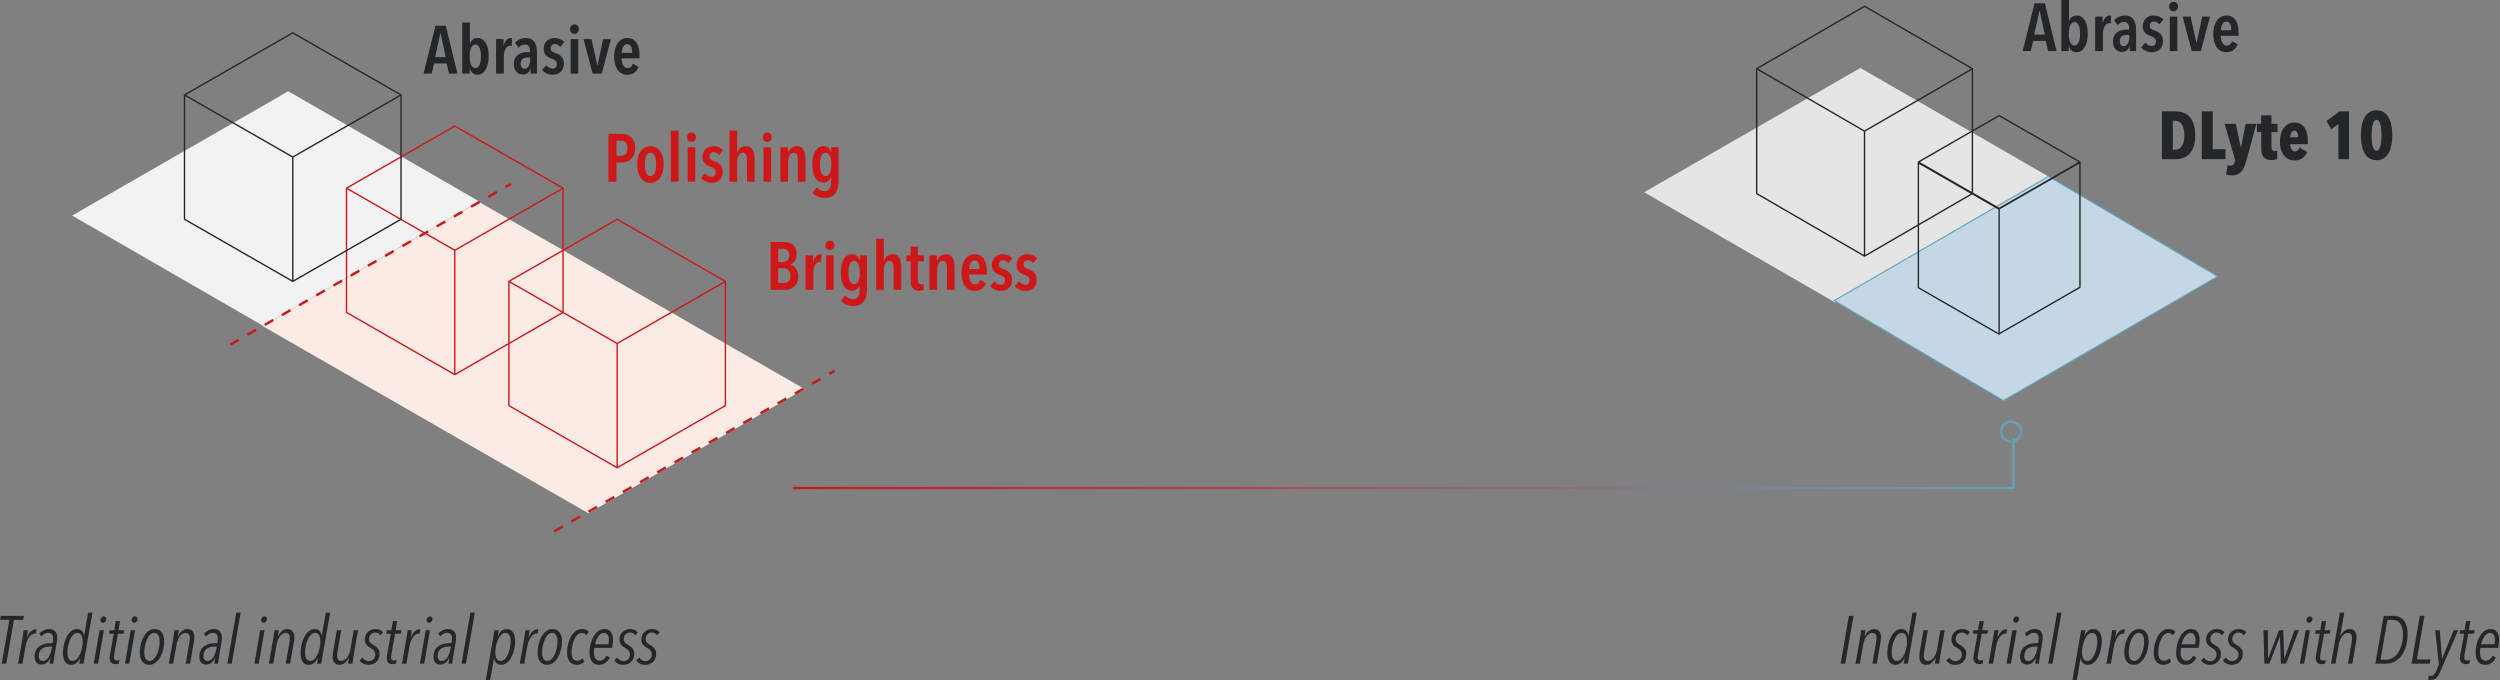 <?xml version="1.0" encoding="UTF-8"?>
<svg xmlns="http://www.w3.org/2000/svg" width="555" height="151" viewBox="0 0 555 151" fill="none">
  <rect x="0" y="0" width="555" height="151" fill="#808080" stroke="none"/>
  <path d="M5.3 136.72L5.15 137.605H3.095L1.4 147.34H0.38L2.09 137.605H0.035L0.185 136.72H5.3Z" fill="#24272A"></path>
  <path d="M8.132 139.705L7.922 140.695C7.862 140.68 7.772 140.665 7.682 140.665C6.677 140.665 5.897 142.15 5.657 143.545L4.997 147.34H4.007L4.982 141.79C5.042 141.43 5.237 140.215 5.267 139.9H6.212C6.182 140.215 6.002 141.19 5.942 141.55H5.987C6.467 140.275 7.232 139.69 7.967 139.69C8.027 139.69 8.087 139.69 8.132 139.705Z" fill="#24272A"></path>
  <path d="M12.704 141.595C12.704 141.925 12.659 142.255 12.584 142.66L12.059 145.75C11.984 146.17 11.864 147.025 11.849 147.34H11.024C11.039 147.01 11.144 146.32 11.219 145.945H11.189C10.829 146.89 10.169 147.535 9.179 147.535C8.294 147.535 7.679 146.92 7.679 145.81C7.679 143.5 9.539 142.795 11.114 142.795H11.669C11.774 142.195 11.804 141.94 11.804 141.76C11.804 140.89 11.399 140.485 10.709 140.485C10.139 140.485 9.584 140.815 9.179 141.28L8.729 140.68C9.254 140.05 10.109 139.645 10.859 139.645C12.119 139.645 12.704 140.38 12.704 141.595ZM11.564 143.545H11.009C9.824 143.545 8.594 144.025 8.594 145.675C8.594 146.38 8.984 146.74 9.494 146.74C10.649 146.74 11.234 145.24 11.459 144.085L11.564 143.545Z" fill="#24272A"></path>
  <path d="M20.525 136L18.545 147.34H17.6L17.84 145.975H17.825C17.42 146.89 16.775 147.595 15.755 147.595C14.54 147.595 13.97 146.53 13.97 144.955C13.97 142.54 15.14 139.645 17.105 139.645C18.035 139.645 18.56 140.275 18.635 141.175H18.665L19.565 136H20.525ZM18.365 142.42C18.365 141.28 18.005 140.5 17.21 140.5C15.755 140.5 14.96 143.11 14.96 144.88C14.96 145.975 15.32 146.725 16.115 146.725C17.51 146.725 18.365 144.175 18.365 142.42Z" fill="#24272A"></path>
  <path d="M23.059 139.9L21.769 147.34H20.809L22.099 139.9H23.059ZM23.599 137.44C23.599 137.89 23.284 138.25 22.864 138.25C22.504 138.25 22.294 137.98 22.294 137.65C22.294 137.245 22.594 136.84 23.014 136.84C23.389 136.84 23.599 137.08 23.599 137.44Z" fill="#24272A"></path>
  <path d="M27.587 139.9L27.452 140.695H26.177L25.352 145.33C25.322 145.54 25.292 145.81 25.292 145.96C25.292 146.455 25.487 146.62 25.922 146.62C26.102 146.62 26.342 146.56 26.507 146.485L26.432 147.28C26.177 147.4 25.922 147.445 25.652 147.445C24.692 147.445 24.332 146.845 24.332 146.125C24.332 145.975 24.347 145.75 24.392 145.495L25.247 140.695H24.227L24.347 139.9H25.352L25.697 137.86H26.642L26.312 139.9H27.587Z" fill="#24272A"></path>
  <path d="M29.988 139.9L28.698 147.34H27.738L29.028 139.9H29.988ZM30.528 137.44C30.528 137.89 30.213 138.25 29.793 138.25C29.433 138.25 29.223 137.98 29.223 137.65C29.223 137.245 29.523 136.84 29.943 136.84C30.318 136.84 30.528 137.08 30.528 137.44Z" fill="#24272A"></path>
  <path d="M36.45 142.39C36.45 144.895 35.145 147.595 33.136 147.595C31.816 147.595 31.035 146.515 31.035 144.865C31.035 142.33 32.31 139.645 34.336 139.645C35.685 139.645 36.45 140.74 36.45 142.39ZM35.446 142.42C35.446 141.28 35.086 140.5 34.245 140.5C32.836 140.5 32.026 143.095 32.026 144.865C32.026 145.975 32.386 146.725 33.211 146.725C34.636 146.725 35.446 144.19 35.446 142.42Z" fill="#24272A"></path>
  <path d="M43.149 141.46C43.149 141.745 43.089 142.165 43.029 142.54L42.204 147.34H41.229L42.054 142.54C42.099 142.255 42.144 141.955 42.144 141.67C42.144 141.055 41.934 140.515 41.214 140.515C40.224 140.515 39.444 141.7 39.204 143.05L38.454 147.34H37.479L38.454 141.79C38.514 141.43 38.679 140.23 38.724 139.9H39.684C39.654 140.215 39.549 140.83 39.474 141.31H39.504C39.879 140.44 40.629 139.645 41.589 139.645C42.744 139.645 43.149 140.56 43.149 141.46Z" fill="#24272A"></path>
  <path d="M49.267 141.595C49.267 141.925 49.222 142.255 49.147 142.66L48.622 145.75C48.547 146.17 48.427 147.025 48.412 147.34H47.587C47.602 147.01 47.707 146.32 47.782 145.945H47.752C47.392 146.89 46.732 147.535 45.742 147.535C44.857 147.535 44.242 146.92 44.242 145.81C44.242 143.5 46.102 142.795 47.677 142.795H48.232C48.337 142.195 48.367 141.94 48.367 141.76C48.367 140.89 47.962 140.485 47.272 140.485C46.702 140.485 46.147 140.815 45.742 141.28L45.292 140.68C45.817 140.05 46.672 139.645 47.422 139.645C48.682 139.645 49.267 140.38 49.267 141.595ZM48.127 143.545H47.572C46.387 143.545 45.157 144.025 45.157 145.675C45.157 146.38 45.547 146.74 46.057 146.74C47.212 146.74 47.797 145.24 48.022 144.085L48.127 143.545Z" fill="#24272A"></path>
  <path d="M53.428 136L51.447 147.34H50.472L52.453 136H53.428Z" fill="#24272A"></path>
  <path d="M58.728 139.9L57.438 147.34H56.478L57.768 139.9H58.728ZM59.268 137.44C59.268 137.89 58.953 138.25 58.533 138.25C58.173 138.25 57.963 137.98 57.963 137.65C57.963 137.245 58.263 136.84 58.683 136.84C59.058 136.84 59.268 137.08 59.268 137.44Z" fill="#24272A"></path>
  <path d="M65.356 141.46C65.356 141.745 65.296 142.165 65.236 142.54L64.411 147.34H63.436L64.261 142.54C64.306 142.255 64.351 141.955 64.351 141.67C64.351 141.055 64.141 140.515 63.421 140.515C62.431 140.515 61.651 141.7 61.411 143.05L60.661 147.34H59.686L60.661 141.79C60.721 141.43 60.886 140.23 60.931 139.9H61.891C61.861 140.215 61.756 140.83 61.681 141.31H61.711C62.086 140.44 62.836 139.645 63.796 139.645C64.951 139.645 65.356 140.56 65.356 141.46Z" fill="#24272A"></path>
  <path d="M73.289 136L71.309 147.34H70.364L70.604 145.975H70.589C70.184 146.89 69.539 147.595 68.519 147.595C67.304 147.595 66.734 146.53 66.734 144.955C66.734 142.54 67.904 139.645 69.869 139.645C70.799 139.645 71.324 140.275 71.399 141.175H71.429L72.329 136H73.289ZM71.129 142.42C71.129 141.28 70.769 140.5 69.974 140.5C68.519 140.5 67.724 143.11 67.724 144.88C67.724 145.975 68.084 146.725 68.879 146.725C70.274 146.725 71.129 144.175 71.129 142.42Z" fill="#24272A"></path>
  <path d="M79.498 139.9L78.523 145.45C78.463 145.81 78.298 147.01 78.253 147.34H77.293C77.323 147.025 77.428 146.41 77.503 145.93H77.473C77.098 146.8 76.348 147.595 75.388 147.595C74.233 147.595 73.843 146.68 73.843 145.78C73.843 145.495 73.888 145.075 73.948 144.7L74.773 139.9H75.748L74.923 144.7C74.878 144.985 74.833 145.285 74.833 145.57C74.833 146.185 75.043 146.725 75.763 146.725C76.753 146.725 77.548 145.54 77.788 144.19L78.523 139.9H79.498Z" fill="#24272A"></path>
  <path d="M85.046 140.365L84.476 141.025C84.221 140.635 83.846 140.425 83.261 140.425C82.526 140.425 81.926 141.01 81.926 141.865C81.926 142.525 82.256 142.81 82.871 143.155C83.621 143.575 84.266 144.13 84.266 145.12C84.266 146.74 83.126 147.595 81.791 147.595C80.936 147.595 80.201 147.175 79.841 146.605L80.501 145.99C80.786 146.41 81.191 146.77 81.881 146.77C82.661 146.77 83.306 146.2 83.306 145.27C83.306 144.52 82.751 144.1 82.181 143.8C81.521 143.455 80.981 142.9 80.981 141.97C80.981 140.56 82.046 139.645 83.366 139.645C84.176 139.645 84.731 139.96 85.046 140.365Z" fill="#24272A"></path>
  <path d="M89.11 139.9L88.975 140.695H87.7L86.875 145.33C86.845 145.54 86.815 145.81 86.815 145.96C86.815 146.455 87.01 146.62 87.445 146.62C87.625 146.62 87.865 146.56 88.03 146.485L87.955 147.28C87.7 147.4 87.445 147.445 87.175 147.445C86.215 147.445 85.855 146.845 85.855 146.125C85.855 145.975 85.87 145.75 85.915 145.495L86.77 140.695H85.75L85.87 139.9H86.875L87.22 137.86H88.165L87.835 139.9H89.11Z" fill="#24272A"></path>
  <path d="M93.357 139.705L93.147 140.695C93.087 140.68 92.997 140.665 92.907 140.665C91.902 140.665 91.122 142.15 90.882 143.545L90.222 147.34H89.232L90.207 141.79C90.267 141.43 90.462 140.215 90.492 139.9H91.437C91.407 140.215 91.227 141.19 91.167 141.55H91.212C91.692 140.275 92.457 139.69 93.192 139.69C93.252 139.69 93.312 139.69 93.357 139.705Z" fill="#24272A"></path>
  <path d="M95.467 139.9L94.177 147.34H93.217L94.507 139.9H95.467ZM96.007 137.44C96.007 137.89 95.692 138.25 95.272 138.25C94.912 138.25 94.702 137.98 94.702 137.65C94.702 137.245 95.002 136.84 95.422 136.84C95.797 136.84 96.007 137.08 96.007 137.44Z" fill="#24272A"></path>
  <path d="M101.254 141.595C101.254 141.925 101.209 142.255 101.134 142.66L100.609 145.75C100.534 146.17 100.414 147.025 100.399 147.34H99.574C99.589 147.01 99.694 146.32 99.769 145.945H99.739C99.379 146.89 98.719 147.535 97.729 147.535C96.844 147.535 96.229 146.92 96.229 145.81C96.229 143.5 98.089 142.795 99.664 142.795H100.219C100.324 142.195 100.354 141.94 100.354 141.76C100.354 140.89 99.949 140.485 99.259 140.485C98.689 140.485 98.134 140.815 97.729 141.28L97.279 140.68C97.804 140.05 98.659 139.645 99.409 139.645C100.669 139.645 101.254 140.38 101.254 141.595ZM100.114 143.545H99.559C98.374 143.545 97.144 144.025 97.144 145.675C97.144 146.38 97.534 146.74 98.044 146.74C99.199 146.74 99.784 145.24 100.009 144.085L100.114 143.545Z" fill="#24272A"></path>
  <path d="M105.415 136L103.435 147.34H102.46L104.44 136H105.415Z" fill="#24272A"></path>
  <path d="M114.361 142.3C114.361 144.715 113.236 147.595 111.271 147.595C110.341 147.595 109.771 146.95 109.696 146.065H109.666L108.826 150.94H107.851L109.771 139.9H110.716L110.491 141.25H110.506C110.911 140.335 111.496 139.645 112.516 139.645C113.731 139.645 114.361 140.71 114.361 142.3ZM113.356 142.345C113.356 141.25 113.011 140.5 112.216 140.5C110.821 140.5 109.966 143.05 109.966 144.805C109.966 145.96 110.326 146.74 111.121 146.74C112.576 146.74 113.356 144.115 113.356 142.345Z" fill="#24272A"></path>
  <path d="M119.519 139.705L119.309 140.695C119.249 140.68 119.159 140.665 119.069 140.665C118.064 140.665 117.284 142.15 117.044 143.545L116.384 147.34H115.394L116.369 141.79C116.429 141.43 116.624 140.215 116.654 139.9H117.599C117.569 140.215 117.389 141.19 117.329 141.55H117.374C117.854 140.275 118.619 139.69 119.354 139.69C119.414 139.69 119.474 139.69 119.519 139.705Z" fill="#24272A"></path>
  <path d="M124.766 142.39C124.766 144.895 123.461 147.595 121.451 147.595C120.131 147.595 119.351 146.515 119.351 144.865C119.351 142.33 120.626 139.645 122.651 139.645C124.001 139.645 124.766 140.74 124.766 142.39ZM123.761 142.42C123.761 141.28 123.401 140.5 122.561 140.5C121.151 140.5 120.341 143.095 120.341 144.865C120.341 145.975 120.701 146.725 121.526 146.725C122.951 146.725 123.761 144.19 123.761 142.42Z" fill="#24272A"></path>
  <path d="M130.714 140.29L130.144 141.01C129.934 140.725 129.649 140.515 129.124 140.515C127.699 140.515 126.889 143.065 126.889 144.85C126.889 145.96 127.204 146.68 128.194 146.68C128.644 146.68 129.004 146.485 129.364 146.14L129.724 146.905C129.259 147.34 128.674 147.595 128.089 147.595C126.559 147.595 125.884 146.44 125.884 144.895C125.884 142.45 127.069 139.645 129.169 139.645C130.024 139.645 130.444 139.96 130.714 140.29Z" fill="#24272A"></path>
  <path d="M136.085 142.06C136.085 142.435 136.055 142.915 135.89 143.83H131.945C131.885 144.175 131.855 144.535 131.855 144.85C131.855 145.96 132.275 146.68 133.13 146.68C133.835 146.68 134.33 146.17 134.675 145.555L135.38 146.005C134.87 146.905 134.12 147.595 133.025 147.595C131.66 147.595 130.865 146.59 130.865 144.895C130.865 142.465 132.11 139.645 134.15 139.645C135.56 139.645 136.085 140.68 136.085 142.06ZM135.17 142.09C135.17 141.16 134.84 140.515 134.075 140.515C132.935 140.515 132.275 142.12 132.11 143.02H135.065C135.125 142.645 135.17 142.36 135.17 142.09Z" fill="#24272A"></path>
  <path d="M141.589 140.365L141.019 141.025C140.764 140.635 140.389 140.425 139.804 140.425C139.069 140.425 138.469 141.01 138.469 141.865C138.469 142.525 138.799 142.81 139.414 143.155C140.164 143.575 140.809 144.13 140.809 145.12C140.809 146.74 139.669 147.595 138.334 147.595C137.479 147.595 136.744 147.175 136.384 146.605L137.044 145.99C137.329 146.41 137.734 146.77 138.424 146.77C139.204 146.77 139.849 146.2 139.849 145.27C139.849 144.52 139.294 144.1 138.724 143.8C138.064 143.455 137.524 142.9 137.524 141.97C137.524 140.56 138.589 139.645 139.909 139.645C140.719 139.645 141.274 139.96 141.589 140.365Z" fill="#24272A"></path>
  <path d="M146.452 140.365L145.882 141.025C145.627 140.635 145.252 140.425 144.667 140.425C143.932 140.425 143.332 141.01 143.332 141.865C143.332 142.525 143.662 142.81 144.277 143.155C145.027 143.575 145.672 144.13 145.672 145.12C145.672 146.74 144.532 147.595 143.197 147.595C142.342 147.595 141.607 147.175 141.247 146.605L141.907 145.99C142.192 146.41 142.597 146.77 143.287 146.77C144.067 146.77 144.712 146.2 144.712 145.27C144.712 144.52 144.157 144.1 143.587 143.8C142.927 143.455 142.387 142.9 142.387 141.97C142.387 140.56 143.452 139.645 144.772 139.645C145.582 139.645 146.137 139.96 146.452 140.365Z" fill="#24272A"></path>
  <path d="M101.56 16.34H99.685L99.16 14.09H96.37L95.83 16.34H94.03L96.67 5.72H98.965L101.56 16.34ZM98.935 12.68L97.81 7.415H97.75L96.595 12.68H98.935Z" fill="#24272A"></path>
  <path d="M102.623 16.34V5H104.318V9.65H104.348C104.558 8.96 105.188 8.435 106.013 8.435C107.633 8.435 108.488 10.115 108.488 12.44C108.488 14.795 107.588 16.595 106.013 16.595C105.008 16.595 104.543 15.995 104.303 15.245H104.273V16.34H102.623ZM104.258 12.515C104.258 13.955 104.678 15.11 105.533 15.11C106.403 15.11 106.778 13.955 106.778 12.515C106.778 11.06 106.403 9.905 105.533 9.905C104.678 9.905 104.258 11.06 104.258 12.515Z" fill="#24272A"></path>
  <path d="M111.818 10.16C112.073 9.035 112.673 8.435 113.423 8.435C113.528 8.435 113.588 8.435 113.678 8.465L113.588 10.205C113.483 10.175 113.378 10.16 113.228 10.16C112.343 10.16 111.848 11.33 111.848 12.5V16.34H110.123V8.69H111.788V10.16H111.818Z" fill="#24272A"></path>
  <path d="M117.71 13.19V12.755H117.215C116.39 12.755 115.595 12.995 115.595 14.09C115.595 14.885 116 15.26 116.465 15.26C117.38 15.26 117.71 14.105 117.71 13.19ZM117.8 15.2H117.77C117.56 16.025 116.975 16.535 116.015 16.535C115.145 16.535 114.08 15.92 114.08 14.225C114.08 12.065 115.79 11.555 117.245 11.555H117.665V11.315C117.665 10.31 117.215 9.875 116.54 9.875C115.97 9.875 115.475 10.175 115.145 10.61L114.335 9.545C114.89 8.84 115.835 8.435 116.675 8.435C118.565 8.435 119.21 9.665 119.21 11.795V16.34H117.8V15.2Z" fill="#24272A"></path>
  <path d="M125.279 9.32L124.379 10.415C124.094 10.04 123.674 9.77 123.134 9.77C122.639 9.77 122.249 10.16 122.249 10.73C122.249 11.33 122.594 11.51 123.374 11.795C124.259 12.095 125.189 12.695 125.189 14.09C125.189 15.785 124.004 16.595 122.729 16.595C121.784 16.595 120.899 16.19 120.329 15.545L121.244 14.465C121.604 14.885 122.069 15.23 122.714 15.23C123.269 15.23 123.614 14.81 123.614 14.195C123.614 13.475 123.104 13.25 122.324 12.965C121.544 12.695 120.689 12.2 120.689 10.79C120.689 9.305 121.844 8.435 123.089 8.435C124.004 8.435 124.754 8.795 125.279 9.32Z" fill="#24272A"></path>
  <path d="M128.52 6.47C128.52 7.07 128.085 7.52 127.53 7.52C126.96 7.52 126.54 7.07 126.54 6.47C126.54 5.885 126.96 5.405 127.53 5.405C128.1 5.405 128.52 5.885 128.52 6.47ZM128.37 16.34H126.69V8.69H128.37V16.34Z" fill="#24272A"></path>
  <path d="M135.616 8.69L133.591 16.34H131.566L129.541 8.69H131.326L132.616 14.555H132.646L133.891 8.69H135.616Z" fill="#24272A"></path>
  <path d="M141.973 12.95H137.998C138.013 14.15 138.478 15.125 139.348 15.125C139.963 15.125 140.308 14.66 140.533 14.135L141.778 14.855C141.343 15.905 140.533 16.595 139.288 16.595C137.518 16.595 136.333 15.125 136.333 12.53C136.333 10.07 137.518 8.435 139.258 8.435C141.223 8.435 141.973 10.115 141.973 12.305V12.95ZM140.353 11.72C140.353 10.595 140.008 9.8 139.243 9.8C138.373 9.8 138.028 10.985 138.013 11.72H140.353Z" fill="#24272A"></path>
  <path d="M141.02 32.855C141.02 35.03 139.61 36.08 138.11 36.08H136.85V40.34H135.08V29.72H138.02C139.4 29.72 141.02 30.455 141.02 32.855ZM139.31 32.87C139.31 31.745 138.71 31.235 137.87 31.235H136.85V34.61H137.87C138.71 34.61 139.31 34.01 139.31 32.87Z" fill="#CD1719"></path>
  <path d="M147.335 36.53C147.335 38.93 146.225 40.595 144.395 40.595C142.565 40.595 141.455 38.93 141.455 36.53C141.455 34.085 142.55 32.435 144.395 32.435C146.225 32.435 147.335 34.085 147.335 36.53ZM145.655 36.515C145.655 35.045 145.265 33.905 144.395 33.905C143.525 33.905 143.15 35.045 143.15 36.515C143.15 37.97 143.525 39.11 144.395 39.11C145.28 39.11 145.655 37.97 145.655 36.515Z" fill="#CD1719"></path>
  <path d="M150.631 40.34H148.921V29H150.631V40.34Z" fill="#CD1719"></path>
  <path d="M154.501 30.47C154.501 31.07 154.066 31.52 153.511 31.52C152.941 31.52 152.521 31.07 152.521 30.47C152.521 29.885 152.941 29.405 153.511 29.405C154.081 29.405 154.501 29.885 154.501 30.47ZM154.351 40.34H152.671V32.69H154.351V40.34Z" fill="#CD1719"></path>
  <path d="M160.547 33.32L159.647 34.415C159.362 34.04 158.942 33.77 158.402 33.77C157.907 33.77 157.517 34.16 157.517 34.73C157.517 35.33 157.862 35.51 158.642 35.795C159.527 36.095 160.457 36.695 160.457 38.09C160.457 39.785 159.272 40.595 157.997 40.595C157.052 40.595 156.167 40.19 155.597 39.545L156.512 38.465C156.872 38.885 157.337 39.23 157.982 39.23C158.537 39.23 158.882 38.81 158.882 38.195C158.882 37.475 158.372 37.25 157.592 36.965C156.812 36.695 155.957 36.2 155.957 34.79C155.957 33.305 157.112 32.435 158.357 32.435C159.272 32.435 160.022 32.795 160.547 33.32Z" fill="#CD1719"></path>
  <path d="M167.524 40.34H165.829V35.54C165.829 34.76 165.709 33.905 164.899 33.905C164.149 33.905 163.654 34.76 163.654 35.915V40.34H161.959V29H163.654V33.875H163.684C163.939 33.095 164.599 32.435 165.544 32.435C167.224 32.435 167.524 33.965 167.524 35.54V40.34Z" fill="#CD1719"></path>
  <path d="M171.332 30.47C171.332 31.07 170.897 31.52 170.342 31.52C169.772 31.52 169.352 31.07 169.352 30.47C169.352 29.885 169.772 29.405 170.342 29.405C170.912 29.405 171.332 29.885 171.332 30.47ZM171.182 40.34H169.502V32.69H171.182V40.34Z" fill="#CD1719"></path>
  <path d="M173.253 32.69H174.918V33.905H174.948C175.218 33.095 175.908 32.435 176.853 32.435C178.518 32.435 178.818 33.965 178.818 35.54V40.34H177.123V35.54C177.123 34.76 177.003 33.905 176.193 33.905C175.443 33.905 174.948 34.76 174.948 35.915V40.34H173.253V32.69Z" fill="#CD1719"></path>
  <path d="M186.166 40.13C186.166 42.395 185.311 43.94 183.076 43.94C182.026 43.94 180.991 43.49 180.376 42.815L181.291 41.6C181.726 42.08 182.326 42.44 183.031 42.44C184.156 42.44 184.516 41.48 184.516 40.25V39.32H184.486C184.261 39.995 183.631 40.535 182.806 40.535C181.171 40.535 180.331 38.84 180.331 36.515C180.331 34.16 181.216 32.435 182.806 32.435C183.781 32.435 184.261 33.005 184.501 33.77H184.546V32.69H186.166V40.13ZM184.561 36.5C184.561 35.045 184.141 33.905 183.286 33.905C182.401 33.905 182.026 35.045 182.026 36.5C182.026 37.955 182.401 39.11 183.286 39.11C184.126 39.11 184.561 37.955 184.561 36.5Z" fill="#CD1719"></path>
  <path d="M177.215 61.37C177.215 63.59 175.595 64.34 174.23 64.34H171.08V53.72H173.9C175.16 53.72 176.855 54.2 176.855 56.39C176.855 57.71 176.195 58.445 175.46 58.745V58.775C176.255 58.955 177.215 59.75 177.215 61.37ZM175.235 56.675C175.235 55.595 174.515 55.22 173.75 55.22H172.76V58.175H173.78C174.5 58.175 175.235 57.755 175.235 56.675ZM175.49 61.22C175.49 59.975 174.605 59.525 173.855 59.525H172.76V62.84H173.9C174.77 62.84 175.49 62.33 175.49 61.22Z" fill="#CD1719"></path>
  <path d="M180.523 58.16C180.778 57.035 181.378 56.435 182.128 56.435C182.233 56.435 182.293 56.435 182.383 56.465L182.293 58.205C182.188 58.175 182.083 58.16 181.933 58.16C181.048 58.16 180.553 59.33 180.553 60.5V64.34H178.828V56.69H180.493V58.16H180.523Z" fill="#CD1719"></path>
  <path d="M185.228 54.47C185.228 55.07 184.793 55.52 184.238 55.52C183.668 55.52 183.248 55.07 183.248 54.47C183.248 53.885 183.668 53.405 184.238 53.405C184.808 53.405 185.228 53.885 185.228 54.47ZM185.078 64.34H183.398V56.69H185.078V64.34Z" fill="#CD1719"></path>
  <path d="M192.489 64.13C192.489 66.395 191.634 67.94 189.399 67.94C188.349 67.94 187.314 67.49 186.699 66.815L187.614 65.6C188.049 66.08 188.649 66.44 189.354 66.44C190.479 66.44 190.839 65.48 190.839 64.25V63.32H190.809C190.584 63.995 189.954 64.535 189.129 64.535C187.494 64.535 186.654 62.84 186.654 60.515C186.654 58.16 187.539 56.435 189.129 56.435C190.104 56.435 190.584 57.005 190.824 57.77H190.869V56.69H192.489V64.13ZM190.884 60.5C190.884 59.045 190.464 57.905 189.609 57.905C188.724 57.905 188.349 59.045 188.349 60.5C188.349 61.955 188.724 63.11 189.609 63.11C190.449 63.11 190.884 61.955 190.884 60.5Z" fill="#CD1719"></path>
  <path d="M200.081 64.34H198.386V59.54C198.386 58.76 198.266 57.905 197.456 57.905C196.706 57.905 196.211 58.76 196.211 59.915V64.34H194.516V53H196.211V57.875H196.241C196.496 57.095 197.156 56.435 198.101 56.435C199.781 56.435 200.081 57.965 200.081 59.54V64.34Z" fill="#CD1719"></path>
  <path d="M205.105 57.995H203.77V61.925C203.77 62.765 204.01 63.125 204.535 63.125C204.715 63.125 204.925 63.08 205.06 63.005L205.09 64.325C204.85 64.445 204.415 64.535 204.01 64.535C202.72 64.535 202.18 63.725 202.18 62.3V57.995H201.22V56.69H202.18V54.74H203.77V56.69H205.105V57.995Z" fill="#CD1719"></path>
  <path d="M206.353 56.69H208.018V57.905H208.048C208.318 57.095 209.008 56.435 209.953 56.435C211.618 56.435 211.918 57.965 211.918 59.54V64.34H210.223V59.54C210.223 58.76 210.103 57.905 209.293 57.905C208.543 57.905 208.048 58.76 208.048 59.915V64.34H206.353V56.69Z" fill="#CD1719"></path>
  <path d="M219.086 60.95H215.111C215.126 62.15 215.591 63.125 216.461 63.125C217.076 63.125 217.421 62.66 217.646 62.135L218.891 62.855C218.456 63.905 217.646 64.595 216.401 64.595C214.631 64.595 213.446 63.125 213.446 60.53C213.446 58.07 214.631 56.435 216.371 56.435C218.336 56.435 219.086 58.115 219.086 60.305V60.95ZM217.466 59.72C217.466 58.595 217.121 57.8 216.356 57.8C215.486 57.8 215.141 58.985 215.126 59.72H217.466Z" fill="#CD1719"></path>
  <path d="M224.775 57.32L223.875 58.415C223.59 58.04 223.17 57.77 222.63 57.77C222.135 57.77 221.745 58.16 221.745 58.73C221.745 59.33 222.09 59.51 222.87 59.795C223.755 60.095 224.685 60.695 224.685 62.09C224.685 63.785 223.5 64.595 222.225 64.595C221.28 64.595 220.395 64.19 219.825 63.545L220.74 62.465C221.1 62.885 221.565 63.23 222.21 63.23C222.765 63.23 223.11 62.81 223.11 62.195C223.11 61.475 222.6 61.25 221.82 60.965C221.04 60.695 220.185 60.2 220.185 58.79C220.185 57.305 221.34 56.435 222.585 56.435C223.5 56.435 224.25 56.795 224.775 57.32Z" fill="#CD1719"></path>
  <path d="M230.253 57.32L229.353 58.415C229.068 58.04 228.648 57.77 228.108 57.77C227.613 57.77 227.223 58.16 227.223 58.73C227.223 59.33 227.568 59.51 228.348 59.795C229.233 60.095 230.163 60.695 230.163 62.09C230.163 63.785 228.978 64.595 227.703 64.595C226.758 64.595 225.873 64.19 225.303 63.545L226.218 62.465C226.578 62.885 227.043 63.23 227.688 63.23C228.243 63.23 228.588 62.81 228.588 62.195C228.588 61.475 228.078 61.25 227.298 60.965C226.518 60.695 225.663 60.2 225.663 58.79C225.663 57.305 226.818 56.435 228.063 56.435C228.978 56.435 229.728 56.795 230.253 57.32Z" fill="#CD1719"></path>
  <path d="M16 47.855L63.997 20.257L106.397 44.728L58.4 72.325L16 47.855Z" fill="#F2F2F2"></path>
  <path d="M58.316 72.396L106.313 44.816L178.6 86.358L130.603 113.938L58.316 72.396Z" fill="#FBEBE4"></path>
  <path d="M112.974 62.468L137.006 48.678L161.039 62.468M112.974 62.468L137.006 76.258M112.974 62.468V90.048L137.006 103.839M137.006 76.258L161.039 62.468M137.006 76.258V103.839M161.039 62.468V90.048L137.006 103.839M76.925 41.774L100.957 27.984L124.99 41.774M76.925 41.774L100.957 55.564M76.925 41.774V69.355L100.957 83.162M100.957 55.564L124.99 41.774M100.957 55.564V83.162M124.99 41.774V69.355L100.957 83.162" stroke="#CD1719" stroke-width="0.31" stroke-linecap="round" stroke-linejoin="round"></path>
  <path d="M40.961 21.08L64.994 7.29L89.026 21.08M40.961 21.08L64.994 34.87M40.961 21.08V48.678L64.994 62.468M64.994 34.87L89.026 21.08M64.994 34.87V62.468M89.026 21.08V48.678L64.994 62.468" stroke="#24272A" stroke-width="0.31" stroke-linecap="round" stroke-linejoin="round"></path>
  <path d="M51.124 76.498L113.386 40.852" stroke="#CD1719" stroke-width="0.55" stroke-dasharray="2.2 2.2"></path>
  <path d="M123 117.969L185.262 82.34" stroke="#CD1719" stroke-width="0.55" stroke-dasharray="2.2 2.2"></path>
  <path d="M411.48 136.72L409.635 147.34H408.615L410.46 136.72H411.48Z" fill="#24272A"></path>
  <path d="M417.593 141.46C417.593 141.745 417.533 142.165 417.473 142.54L416.648 147.34H415.673L416.498 142.54C416.543 142.255 416.588 141.955 416.588 141.67C416.588 141.055 416.378 140.515 415.658 140.515C414.668 140.515 413.888 141.7 413.648 143.05L412.898 147.34H411.923L412.898 141.79C412.958 141.43 413.123 140.23 413.168 139.9H414.128C414.098 140.215 413.993 140.83 413.918 141.31H413.948C414.323 140.44 415.073 139.645 416.033 139.645C417.188 139.645 417.593 140.56 417.593 141.46Z" fill="#24272A"></path>
  <path d="M425.526 136L423.546 147.34H422.601L422.841 145.975H422.826C422.421 146.89 421.776 147.595 420.756 147.595C419.541 147.595 418.971 146.53 418.971 144.955C418.971 142.54 420.141 139.645 422.106 139.645C423.036 139.645 423.561 140.275 423.636 141.175H423.666L424.566 136H425.526ZM423.366 142.42C423.366 141.28 423.006 140.5 422.211 140.5C420.756 140.5 419.961 143.11 419.961 144.88C419.961 145.975 420.321 146.725 421.116 146.725C422.511 146.725 423.366 144.175 423.366 142.42Z" fill="#24272A"></path>
  <path d="M431.735 139.9L430.76 145.45C430.7 145.81 430.535 147.01 430.49 147.34H429.53C429.56 147.025 429.665 146.41 429.74 145.93H429.71C429.335 146.8 428.585 147.595 427.625 147.595C426.47 147.595 426.08 146.68 426.08 145.78C426.08 145.495 426.125 145.075 426.185 144.7L427.01 139.9H427.985L427.16 144.7C427.115 144.985 427.07 145.285 427.07 145.57C427.07 146.185 427.28 146.725 428 146.725C428.99 146.725 429.785 145.54 430.025 144.19L430.76 139.9H431.735Z" fill="#24272A"></path>
  <path d="M437.284 140.365L436.714 141.025C436.459 140.635 436.084 140.425 435.499 140.425C434.764 140.425 434.164 141.01 434.164 141.865C434.164 142.525 434.494 142.81 435.109 143.155C435.859 143.575 436.504 144.13 436.504 145.12C436.504 146.74 435.364 147.595 434.029 147.595C433.174 147.595 432.439 147.175 432.079 146.605L432.739 145.99C433.024 146.41 433.429 146.77 434.119 146.77C434.899 146.77 435.544 146.2 435.544 145.27C435.544 144.52 434.989 144.1 434.419 143.8C433.759 143.455 433.219 142.9 433.219 141.97C433.219 140.56 434.284 139.645 435.604 139.645C436.414 139.645 436.969 139.96 437.284 140.365Z" fill="#24272A"></path>
  <path d="M441.348 139.9L441.213 140.695H439.938L439.113 145.33C439.083 145.54 439.053 145.81 439.053 145.96C439.053 146.455 439.248 146.62 439.683 146.62C439.863 146.62 440.103 146.56 440.268 146.485L440.193 147.28C439.938 147.4 439.683 147.445 439.413 147.445C438.453 147.445 438.093 146.845 438.093 146.125C438.093 145.975 438.108 145.75 438.153 145.495L439.008 140.695H437.988L438.108 139.9H439.113L439.458 137.86H440.403L440.073 139.9H441.348Z" fill="#24272A"></path>
  <path d="M445.594 139.705L445.384 140.695C445.324 140.68 445.234 140.665 445.144 140.665C444.139 140.665 443.359 142.15 443.119 143.545L442.459 147.34H441.469L442.444 141.79C442.504 141.43 442.699 140.215 442.729 139.9H443.674C443.644 140.215 443.464 141.19 443.404 141.55H443.449C443.929 140.275 444.694 139.69 445.429 139.69C445.489 139.69 445.549 139.69 445.594 139.705Z" fill="#24272A"></path>
  <path d="M447.704 139.9L446.414 147.34H445.454L446.744 139.9H447.704ZM448.244 137.44C448.244 137.89 447.929 138.25 447.509 138.25C447.149 138.25 446.939 137.98 446.939 137.65C446.939 137.245 447.239 136.84 447.659 136.84C448.034 136.84 448.244 137.08 448.244 137.44Z" fill="#24272A"></path>
  <path d="M453.491 141.595C453.491 141.925 453.446 142.255 453.371 142.66L452.846 145.75C452.771 146.17 452.651 147.025 452.636 147.34H451.811C451.826 147.01 451.931 146.32 452.006 145.945H451.976C451.616 146.89 450.956 147.535 449.966 147.535C449.081 147.535 448.466 146.92 448.466 145.81C448.466 143.5 450.326 142.795 451.901 142.795H452.456C452.561 142.195 452.591 141.94 452.591 141.76C452.591 140.89 452.186 140.485 451.496 140.485C450.926 140.485 450.371 140.815 449.966 141.28L449.516 140.68C450.041 140.05 450.896 139.645 451.646 139.645C452.906 139.645 453.491 140.38 453.491 141.595ZM452.351 143.545H451.796C450.611 143.545 449.381 144.025 449.381 145.675C449.381 146.38 449.771 146.74 450.281 146.74C451.436 146.74 452.021 145.24 452.246 144.085L452.351 143.545Z" fill="#24272A"></path>
  <path d="M457.652 136L455.672 147.34H454.697L456.677 136H457.652Z" fill="#24272A"></path>
  <path d="M466.598 142.3C466.598 144.715 465.473 147.595 463.508 147.595C462.578 147.595 462.008 146.95 461.933 146.065H461.903L461.063 150.94H460.088L462.008 139.9H462.953L462.728 141.25H462.743C463.148 140.335 463.733 139.645 464.753 139.645C465.968 139.645 466.598 140.71 466.598 142.3ZM465.593 142.345C465.593 141.25 465.248 140.5 464.453 140.5C463.058 140.5 462.203 143.05 462.203 144.805C462.203 145.96 462.563 146.74 463.358 146.74C464.813 146.74 465.593 144.115 465.593 142.345Z" fill="#24272A"></path>
  <path d="M471.756 139.705L471.546 140.695C471.486 140.68 471.396 140.665 471.306 140.665C470.301 140.665 469.521 142.15 469.281 143.545L468.621 147.34H467.631L468.606 141.79C468.666 141.43 468.861 140.215 468.891 139.9H469.836C469.806 140.215 469.626 141.19 469.566 141.55H469.611C470.091 140.275 470.856 139.69 471.591 139.69C471.651 139.69 471.711 139.69 471.756 139.705Z" fill="#24272A"></path>
  <path d="M477.003 142.39C477.003 144.895 475.698 147.595 473.688 147.595C472.368 147.595 471.588 146.515 471.588 144.865C471.588 142.33 472.863 139.645 474.888 139.645C476.238 139.645 477.003 140.74 477.003 142.39ZM475.998 142.42C475.998 141.28 475.638 140.5 474.798 140.5C473.388 140.5 472.578 143.095 472.578 144.865C472.578 145.975 472.938 146.725 473.763 146.725C475.188 146.725 475.998 144.19 475.998 142.42Z" fill="#24272A"></path>
  <path d="M482.951 140.29L482.381 141.01C482.171 140.725 481.886 140.515 481.361 140.515C479.936 140.515 479.126 143.065 479.126 144.85C479.126 145.96 479.441 146.68 480.431 146.68C480.881 146.68 481.241 146.485 481.601 146.14L481.961 146.905C481.496 147.34 480.911 147.595 480.326 147.595C478.796 147.595 478.121 146.44 478.121 144.895C478.121 142.45 479.306 139.645 481.406 139.645C482.261 139.645 482.681 139.96 482.951 140.29Z" fill="#24272A"></path>
  <path d="M488.322 142.06C488.322 142.435 488.292 142.915 488.127 143.83H484.182C484.122 144.175 484.092 144.535 484.092 144.85C484.092 145.96 484.512 146.68 485.367 146.68C486.072 146.68 486.567 146.17 486.912 145.555L487.617 146.005C487.107 146.905 486.357 147.595 485.262 147.595C483.897 147.595 483.102 146.59 483.102 144.895C483.102 142.465 484.347 139.645 486.387 139.645C487.797 139.645 488.322 140.68 488.322 142.06ZM487.407 142.09C487.407 141.16 487.077 140.515 486.312 140.515C485.172 140.515 484.512 142.12 484.347 143.02H487.302C487.362 142.645 487.407 142.36 487.407 142.09Z" fill="#24272A"></path>
  <path d="M493.826 140.365L493.256 141.025C493.001 140.635 492.626 140.425 492.041 140.425C491.306 140.425 490.706 141.01 490.706 141.865C490.706 142.525 491.036 142.81 491.651 143.155C492.401 143.575 493.046 144.13 493.046 145.12C493.046 146.74 491.906 147.595 490.571 147.595C489.716 147.595 488.981 147.175 488.621 146.605L489.281 145.99C489.566 146.41 489.971 146.77 490.661 146.77C491.441 146.77 492.086 146.2 492.086 145.27C492.086 144.52 491.531 144.1 490.961 143.8C490.301 143.455 489.761 142.9 489.761 141.97C489.761 140.56 490.826 139.645 492.146 139.645C492.956 139.645 493.511 139.96 493.826 140.365Z" fill="#24272A"></path>
  <path d="M498.69 140.365L498.12 141.025C497.865 140.635 497.49 140.425 496.905 140.425C496.17 140.425 495.57 141.01 495.57 141.865C495.57 142.525 495.9 142.81 496.515 143.155C497.265 143.575 497.91 144.13 497.91 145.12C497.91 146.74 496.77 147.595 495.435 147.595C494.58 147.595 493.845 147.175 493.485 146.605L494.145 145.99C494.43 146.41 494.835 146.77 495.525 146.77C496.305 146.77 496.95 146.2 496.95 145.27C496.95 144.52 496.395 144.1 495.825 143.8C495.165 143.455 494.625 142.9 494.625 141.97C494.625 140.56 495.69 139.645 497.01 139.645C497.82 139.645 498.375 139.96 498.69 140.365Z" fill="#24272A"></path>
  <path d="M510.352 139.9L507.517 147.34H506.362L506.152 141.265V141.28L503.812 147.34H502.687L502.492 139.9H503.467L503.497 146.215H503.512L505.942 139.9H506.887L507.097 146.23H507.112L509.377 139.9H510.352Z" fill="#24272A"></path>
  <path d="M512.816 139.9L511.526 147.34H510.566L511.856 139.9H512.816ZM513.356 137.44C513.356 137.89 513.041 138.25 512.621 138.25C512.261 138.25 512.051 137.98 512.051 137.65C512.051 137.245 512.351 136.84 512.771 136.84C513.146 136.84 513.356 137.08 513.356 137.44Z" fill="#24272A"></path>
  <path d="M517.344 139.9L517.209 140.695H515.934L515.109 145.33C515.079 145.54 515.049 145.81 515.049 145.96C515.049 146.455 515.244 146.62 515.679 146.62C515.859 146.62 516.099 146.56 516.264 146.485L516.189 147.28C515.934 147.4 515.679 147.445 515.409 147.445C514.449 147.445 514.089 146.845 514.089 146.125C514.089 145.975 514.104 145.75 514.149 145.495L515.004 140.695H513.984L514.104 139.9H515.109L515.454 137.86H516.399L516.069 139.9H517.344Z" fill="#24272A"></path>
  <path d="M523.165 141.46C523.165 141.745 523.12 142.165 523.06 142.54L522.22 147.34H521.245L522.07 142.54C522.115 142.255 522.16 141.955 522.16 141.67C522.16 141.055 521.95 140.515 521.23 140.515C520.24 140.515 519.46 141.7 519.22 143.05L518.47 147.34H517.495L519.46 136H520.435L519.505 141.28H519.535C519.895 140.425 520.66 139.645 521.62 139.645C522.775 139.645 523.165 140.56 523.165 141.46Z" fill="#24272A"></path>
  <path d="M534.496 140.785C534.496 144.34 532.741 147.34 529.606 147.34H527.326L529.171 136.72H531.346C533.536 136.72 534.496 138.385 534.496 140.785ZM533.461 140.83C533.461 138.835 532.696 137.62 531.181 137.62H530.011L528.481 146.44H529.756C532.006 146.44 533.461 143.86 533.461 140.83Z" fill="#24272A"></path>
  <path d="M539.568 146.395L539.403 147.34H535.353L537.198 136.72H538.218L536.538 146.395H539.568Z" fill="#24272A"></path>
  <path d="M545.719 139.9L541.804 148.975C541.264 150.235 540.724 150.94 539.659 150.94C539.419 150.94 539.194 150.91 539.014 150.835L539.209 149.95C539.329 150.01 539.494 150.04 539.674 150.04C540.274 150.04 540.574 149.605 540.874 148.9L541.429 147.55L540.619 139.9H541.624L542.119 146.215H542.149L544.714 139.9H545.719Z" fill="#24272A"></path>
  <path d="M549.365 139.9L549.23 140.695H547.955L547.13 145.33C547.1 145.54 547.07 145.81 547.07 145.96C547.07 146.455 547.265 146.62 547.7 146.62C547.88 146.62 548.12 146.56 548.285 146.485L548.21 147.28C547.955 147.4 547.7 147.445 547.43 147.445C546.47 147.445 546.11 146.845 546.11 146.125C546.11 145.975 546.125 145.75 546.17 145.495L547.025 140.695H546.005L546.125 139.9H547.13L547.475 137.86H548.42L548.09 139.9H549.365Z" fill="#24272A"></path>
  <path d="M554.797 142.06C554.797 142.435 554.767 142.915 554.602 143.83H550.657C550.597 144.175 550.567 144.535 550.567 144.85C550.567 145.96 550.987 146.68 551.842 146.68C552.547 146.68 553.042 146.17 553.387 145.555L554.092 146.005C553.582 146.905 552.832 147.595 551.737 147.595C550.372 147.595 549.577 146.59 549.577 144.895C549.577 142.465 550.822 139.645 552.862 139.645C554.272 139.645 554.797 140.68 554.797 142.06ZM553.882 142.09C553.882 141.16 553.552 140.515 552.787 140.515C551.647 140.515 550.987 142.12 550.822 143.02H553.777C553.837 142.645 553.882 142.36 553.882 142.09Z" fill="#24272A"></path>
  <path d="M456.56 11.34H454.685L454.16 9.09H451.37L450.83 11.34H449.03L451.67 0.72H453.965L456.56 11.34ZM453.935 7.68L452.81 2.415H452.75L451.595 7.68H453.935Z" fill="#24272A"></path>
  <path d="M457.623 11.34V0H459.318V4.65H459.348C459.558 3.96 460.188 3.435 461.013 3.435C462.633 3.435 463.488 5.115 463.488 7.44C463.488 9.795 462.588 11.595 461.013 11.595C460.008 11.595 459.543 10.995 459.303 10.245H459.273V11.34H457.623ZM459.258 7.515C459.258 8.955 459.678 10.11 460.533 10.11C461.403 10.11 461.778 8.955 461.778 7.515C461.778 6.06 461.403 4.905 460.533 4.905C459.678 4.905 459.258 6.06 459.258 7.515Z" fill="#24272A"></path>
  <path d="M466.818 5.16C467.073 4.035 467.673 3.435 468.423 3.435C468.528 3.435 468.588 3.435 468.678 3.465L468.588 5.205C468.483 5.175 468.378 5.16 468.228 5.16C467.343 5.16 466.848 6.33 466.848 7.5V11.34H465.123V3.69H466.788V5.16H466.818Z" fill="#24272A"></path>
  <path d="M472.71 8.19V7.755H472.215C471.39 7.755 470.595 7.995 470.595 9.09C470.595 9.885 471 10.26 471.465 10.26C472.38 10.26 472.71 9.105 472.71 8.19ZM472.8 10.2H472.77C472.56 11.025 471.975 11.535 471.015 11.535C470.145 11.535 469.08 10.92 469.08 9.225C469.08 7.065 470.79 6.555 472.245 6.555H472.665V6.315C472.665 5.31 472.215 4.875 471.54 4.875C470.97 4.875 470.475 5.175 470.145 5.61L469.335 4.545C469.89 3.84 470.835 3.435 471.675 3.435C473.565 3.435 474.21 4.665 474.21 6.795V11.34H472.8V10.2Z" fill="#24272A"></path>
  <path d="M480.279 4.32L479.379 5.415C479.094 5.04 478.674 4.77 478.134 4.77C477.639 4.77 477.249 5.16 477.249 5.73C477.249 6.33 477.594 6.51 478.374 6.795C479.259 7.095 480.189 7.695 480.189 9.09C480.189 10.785 479.004 11.595 477.729 11.595C476.784 11.595 475.899 11.19 475.329 10.545L476.244 9.465C476.604 9.885 477.069 10.23 477.714 10.23C478.269 10.23 478.614 9.81 478.614 9.195C478.614 8.475 478.104 8.25 477.324 7.965C476.544 7.695 475.689 7.2 475.689 5.79C475.689 4.305 476.844 3.435 478.089 3.435C479.004 3.435 479.754 3.795 480.279 4.32Z" fill="#24272A"></path>
  <path d="M483.52 1.47C483.52 2.07 483.085 2.52 482.53 2.52C481.96 2.52 481.54 2.07 481.54 1.47C481.54 0.885 481.96 0.405 482.53 0.405C483.1 0.405 483.52 0.885 483.52 1.47ZM483.37 11.34H481.69V3.69H483.37V11.34Z" fill="#24272A"></path>
  <path d="M490.616 3.69L488.591 11.34H486.566L484.541 3.69H486.326L487.616 9.555H487.646L488.891 3.69H490.616Z" fill="#24272A"></path>
  <path d="M496.973 7.95H492.998C493.013 9.15 493.478 10.125 494.348 10.125C494.963 10.125 495.308 9.66 495.533 9.135L496.778 9.855C496.343 10.905 495.533 11.595 494.288 11.595C492.518 11.595 491.333 10.125 491.333 7.53C491.333 5.07 492.518 3.435 494.258 3.435C496.223 3.435 496.973 5.115 496.973 7.305V7.95ZM495.353 6.72C495.353 5.595 495.008 4.8 494.243 4.8C493.373 4.8 493.028 5.985 493.013 6.72H495.353Z" fill="#24272A"></path>
  <path d="M487.34 30.06C487.34 33.27 485.96 35.34 482.93 35.34H479.945V24.72H482.93C485.975 24.72 487.34 26.79 487.34 30.06ZM484.925 30.06C484.925 27.93 484.115 26.82 482.96 26.82H482.375V33.24H482.96C484.115 33.24 484.925 32.115 484.925 30.06Z" fill="#24272A"></path>
  <path d="M494.058 35.34H488.793V24.72H491.223V33.12H494.058V35.34Z" fill="#24272A"></path>
  <path d="M500.919 27.495L498.699 35.61C498.204 37.395 497.574 38.94 495.519 38.94C495.069 38.94 494.559 38.865 494.199 38.79L494.514 36.66C494.694 36.735 494.964 36.78 495.144 36.78C495.744 36.78 495.969 36.405 496.089 35.97L496.209 35.535L493.869 27.495H496.344L497.469 32.73H497.499L498.534 27.495H500.919Z" fill="#24272A"></path>
  <path d="M505.533 35.28C505.278 35.415 504.738 35.535 504.258 35.535C502.683 35.535 501.993 34.665 501.993 32.985V29.325H501.048V27.495H501.978V25.605H504.258V27.495H505.608V29.325H504.258V32.445C504.258 33.21 504.483 33.54 505.008 33.54C505.203 33.54 505.413 33.495 505.533 33.435V35.28Z" fill="#24272A"></path>
  <path d="M512.35 32.01H508.42C508.435 32.88 508.84 33.615 509.485 33.615C510.01 33.615 510.31 33.21 510.49 32.76L512.215 33.735C511.69 34.89 510.775 35.625 509.395 35.625C507.55 35.625 506.14 34.155 506.14 31.44C506.14 28.86 507.46 27.21 509.335 27.21C511.495 27.21 512.35 28.965 512.35 31.35V32.01ZM510.19 30.48C510.19 29.64 509.95 29.01 509.35 29.01C508.72 29.01 508.42 29.865 508.405 30.48H510.19Z" fill="#24272A"></path>
  <path d="M521.482 35.34H519.127V27.51L517.537 28.71L516.472 26.85L519.382 24.72H521.482V35.34Z" fill="#24272A"></path>
  <path d="M531.088 30.03C531.088 32.43 530.473 35.565 527.593 35.565C524.713 35.565 524.113 32.43 524.113 30.03C524.113 27.63 524.713 24.495 527.593 24.495C530.473 24.495 531.088 27.63 531.088 30.03ZM528.688 30.03C528.688 28.635 528.538 26.61 527.593 26.61C526.648 26.61 526.498 28.635 526.498 30.03C526.498 31.455 526.648 33.45 527.593 33.45C528.538 33.45 528.688 31.455 528.688 30.03Z" fill="#24272A"></path>
  <path d="M365 42.681L412.997 15.084L455.397 39.554L407.4 67.151L365 42.681Z" fill="#E5E5E6"></path>
  <path d="M444.748 88.938L407.194 66.736L454.77 39.155L492.325 61.357L444.748 88.938Z" fill="#C3D8E4" stroke="#63A2BC" stroke-width="0.25"></path>
  <path d="M389.979 15.253L413.925 1.391L437.872 15.253M389.979 15.253L413.925 29.115M389.979 15.253V42.977L413.925 56.857M413.925 29.115L437.872 15.253M413.925 29.115V56.857M437.872 15.253V42.977L413.925 56.857M443.807 25.663L425.881 35.969L443.807 46.276L461.75 35.969L443.807 25.663ZM461.75 63.78V36.055L443.807 46.361V74.103L461.75 63.78ZM443.807 74.189V46.447L425.881 36.141V63.865L443.807 74.189Z" stroke="#24272A" stroke-width="0.31" stroke-linecap="round" stroke-linejoin="round"></path>
  <path d="M176 108.34H447V97.34" stroke="url(#paint0_linear_189_308)" stroke-width="0.5"></path>
  <circle cx="446.462" cy="95.802" r="2.212" stroke="#63A2BC" stroke-width="0.5"></circle>
  <defs>
    <linearGradient id="paint0_linear_189_308" x1="176" y1="115.52" x2="447" y2="115.52" gradientUnits="userSpaceOnUse">
      <stop stop-color="#CD1719"></stop>
      <stop offset="1" stop-color="#63A2BB"></stop>
    </linearGradient>
  </defs>
</svg>
